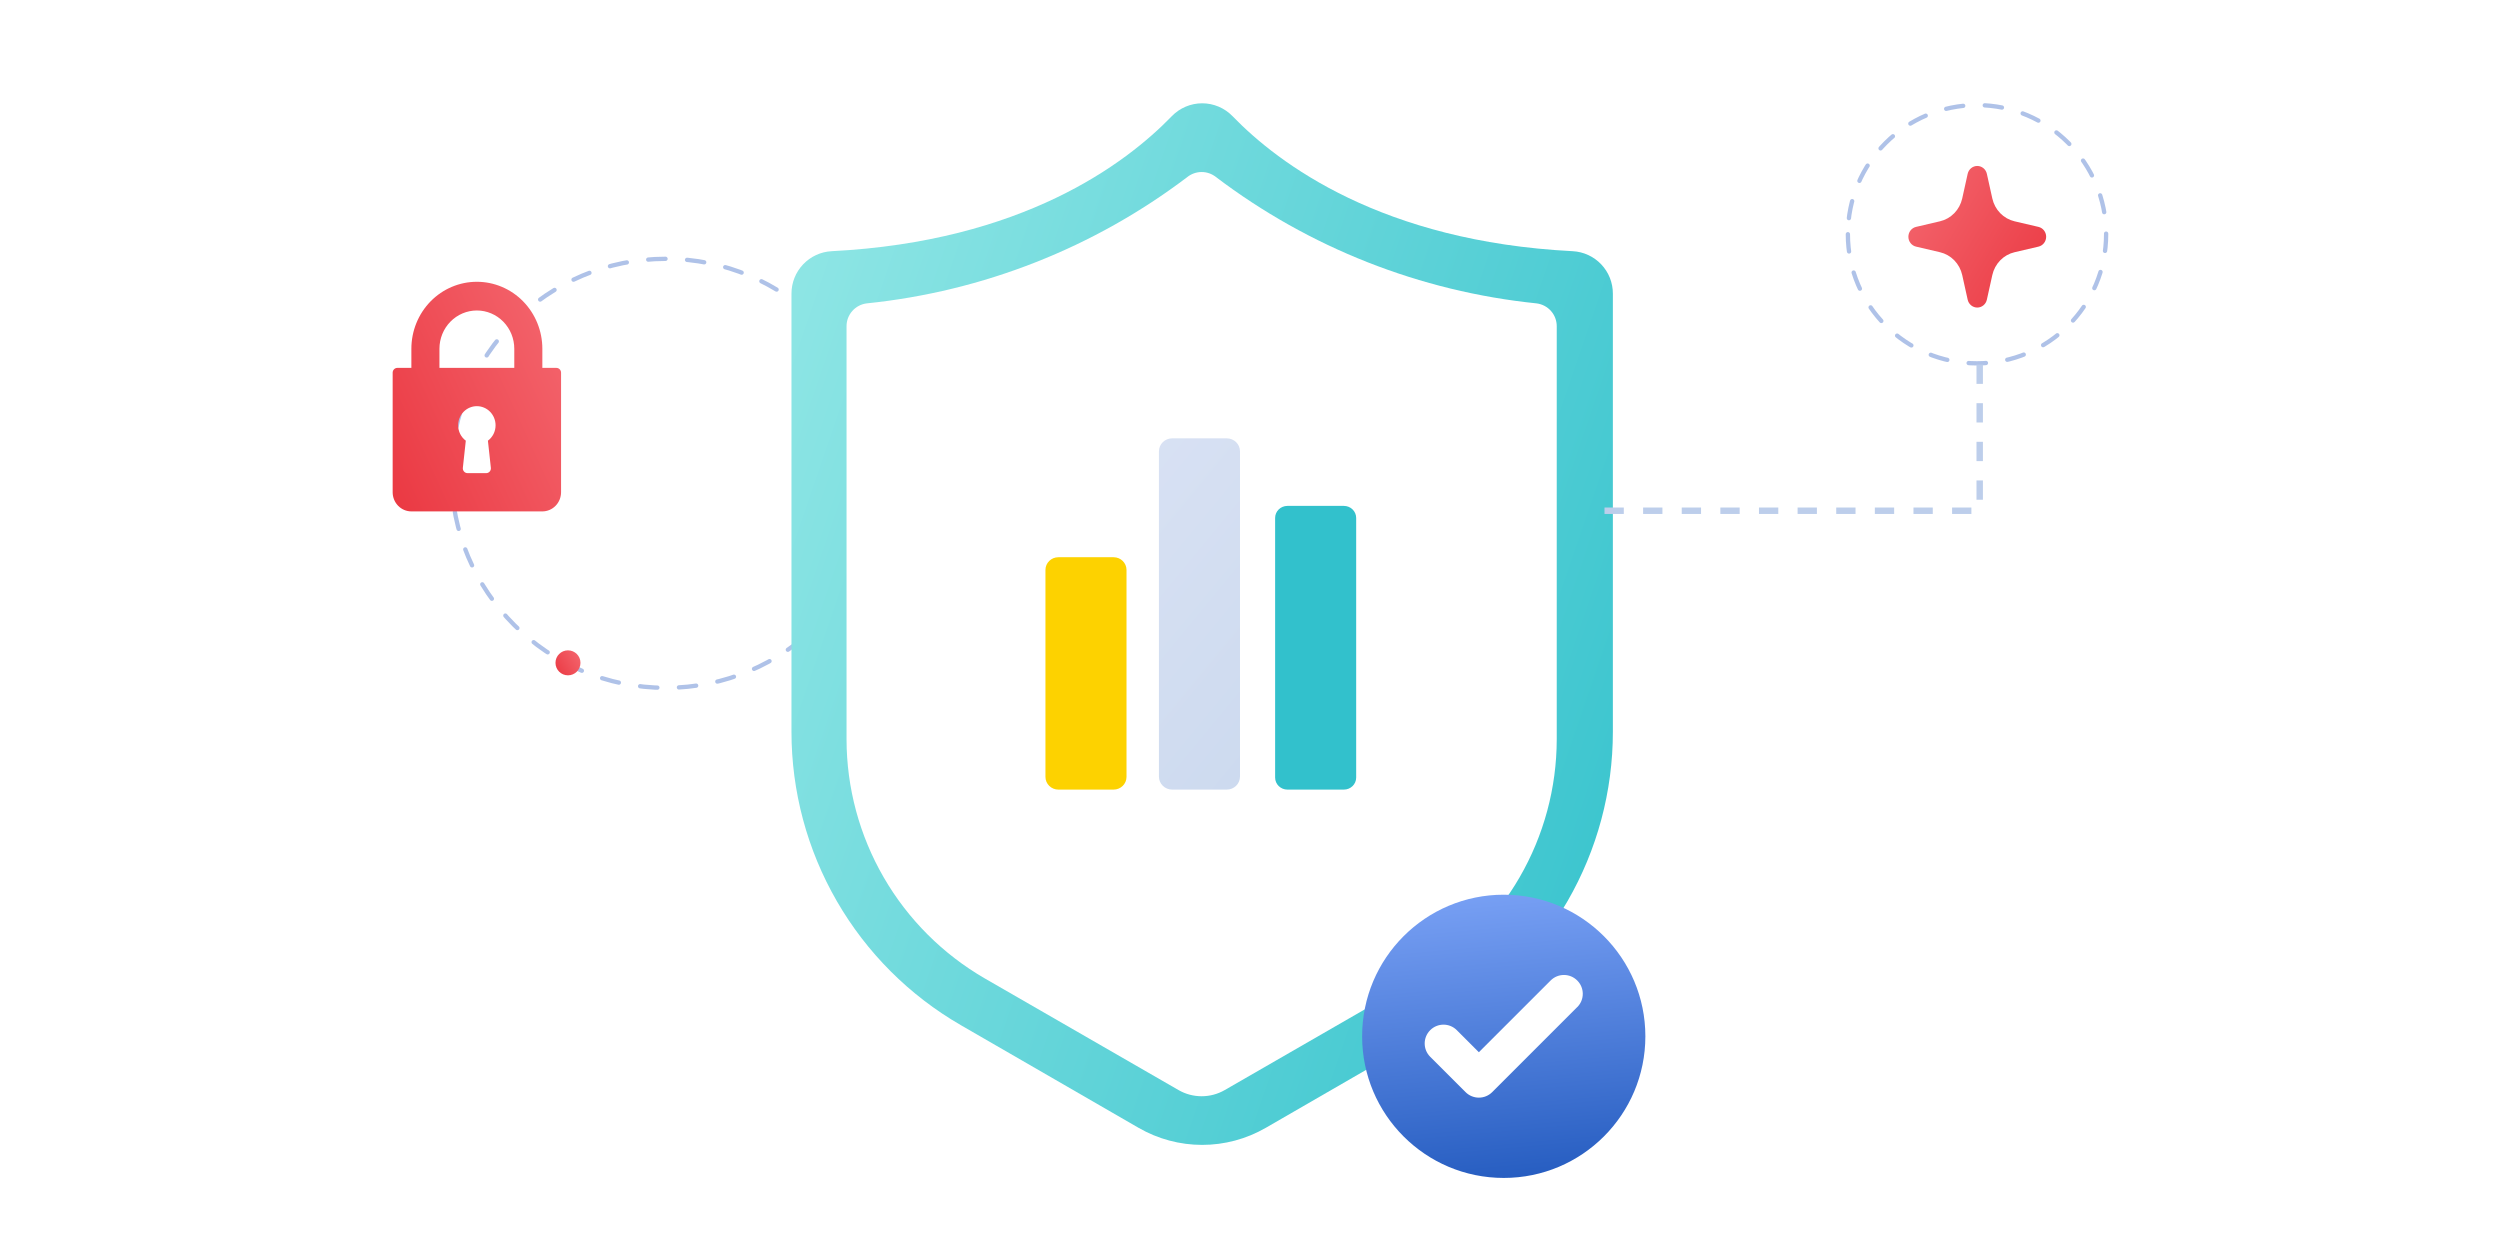 <svg width="457" height="230" viewBox="0 0 457 230" fill="none" xmlns="http://www.w3.org/2000/svg">
<ellipse cx="39.214" cy="39.212" rx="39.214" ry="39.212" transform="matrix(-1 0 0 1 160.936 47.312)" stroke="#AFC2E8" stroke-width="0.789" stroke-linecap="round" stroke-dasharray="3.16 3.95"/>
<path d="M72.633 67.25H75.199V63.752C75.199 60.505 76.46 57.391 78.705 55.095C80.95 52.799 83.995 51.51 87.17 51.51C90.345 51.51 93.389 52.799 95.634 55.095C97.879 57.391 99.141 60.505 99.141 63.752V67.25H101.706C101.933 67.25 102.151 67.342 102.311 67.506C102.471 67.67 102.562 67.893 102.562 68.125V89.987C102.561 90.914 102.2 91.803 101.559 92.459C100.917 93.115 100.048 93.484 99.141 93.485H75.199C74.292 93.484 73.422 93.115 72.781 92.459C72.139 91.803 71.779 90.914 71.778 89.987V68.125C71.778 67.893 71.868 67.67 72.028 67.506C72.189 67.342 72.406 67.25 72.633 67.25ZM85.149 80.557L84.609 85.518C84.596 85.64 84.609 85.764 84.645 85.881C84.682 85.998 84.743 86.106 84.823 86.197C84.903 86.289 85.001 86.362 85.111 86.412C85.22 86.463 85.339 86.489 85.459 86.489H88.88C89 86.489 89.119 86.463 89.229 86.412C89.338 86.362 89.437 86.289 89.517 86.197C89.597 86.106 89.657 85.998 89.694 85.881C89.731 85.764 89.743 85.64 89.73 85.518L89.191 80.557C89.625 80.235 89.979 79.812 90.222 79.323C90.466 78.834 90.592 78.293 90.59 77.744C90.59 76.817 90.23 75.927 89.588 75.271C88.947 74.615 88.077 74.246 87.17 74.246C86.263 74.246 85.393 74.615 84.751 75.271C84.11 75.927 83.749 76.817 83.749 77.744C83.748 78.293 83.874 78.834 84.117 79.323C84.361 79.812 84.714 80.235 85.149 80.557ZM80.33 67.25H94.011V63.752C94.011 61.897 93.29 60.118 92.007 58.806C90.725 57.494 88.984 56.756 87.17 56.756C85.356 56.756 83.616 57.494 82.333 58.806C81.05 60.118 80.33 61.897 80.33 63.752V67.25Z" fill="url(#paint0_linear_5560_1500)"/>
<path d="M151.798 66.347C154.321 66.347 156.367 64.302 156.367 61.778C156.367 59.255 154.321 57.21 151.798 57.21C149.275 57.21 147.229 59.255 147.229 61.778C147.229 64.302 149.275 66.347 151.798 66.347Z" fill="#FDD200"/>
<path d="M103.827 123.451C102.565 123.451 101.543 122.429 101.543 121.167C101.543 119.906 102.565 118.883 103.827 118.883C105.089 118.883 106.111 119.906 106.111 121.167C106.111 122.429 105.089 123.451 103.827 123.451Z" fill="url(#paint1_linear_5560_1500)"/>
<circle cx="23.604" cy="23.604" r="23.604" transform="matrix(-1 0 0 1 385 19.213)" stroke="#AFC2E8" stroke-width="0.789" stroke-linecap="round" stroke-dasharray="3.16 3.95"/>
<g filter="url(#filter0_d_5560_1500)">
<path d="M230.582 199.07L263.086 180.295C272.499 174.861 280.315 167.045 285.749 157.632C291.183 148.219 294.044 137.542 294.044 126.673V46.567C294.047 44.579 293.286 42.666 291.919 41.223C290.552 39.78 288.683 38.916 286.698 38.812C251.862 37.036 232.949 22.853 224.504 14.118C223.785 13.378 222.924 12.79 221.973 12.388C221.022 11.986 220 11.778 218.968 11.778C217.935 11.778 216.913 11.986 215.962 12.388C215.011 12.79 214.151 13.378 213.431 14.118C204.987 22.853 186.086 37.04 151.238 38.812C149.253 38.916 147.384 39.78 146.017 41.223C144.65 42.666 143.889 44.579 143.892 46.567V126.673C143.892 137.542 146.754 148.219 152.189 157.632C157.624 167.045 165.44 174.861 174.854 180.295L207.358 199.07C210.888 201.108 214.892 202.181 218.968 202.181C223.044 202.181 227.048 201.108 230.578 199.07H230.582Z" fill="url(#paint2_linear_5560_1500)"/>
</g>
<g filter="url(#filter1_d_5560_1500)">
<path d="M218.869 193.289C217.389 193.288 215.936 192.9 214.654 192.163L179.25 171.762C171.57 167.322 165.192 160.949 160.754 153.28C156.316 145.612 153.973 136.915 153.959 128.06V52.524C153.957 51.502 154.329 50.515 155.005 49.747C155.681 48.98 156.615 48.485 157.631 48.355C178.934 46.171 199.222 38.176 216.268 25.245C217.009 24.659 217.926 24.341 218.871 24.341C219.816 24.341 220.733 24.659 221.474 25.245C238.52 38.175 258.808 46.171 280.111 48.355C281.127 48.485 282.06 48.98 282.736 49.747C283.412 50.515 283.784 51.502 283.783 52.524V128.06C283.769 136.915 281.426 145.611 276.988 153.28C272.55 160.949 266.172 167.322 258.492 171.762L223.087 192.163C221.806 192.9 220.353 193.288 218.873 193.289H218.869Z" fill="white"/>
</g>
<g filter="url(#filter2_d_5560_1500)">
<path d="M202.775 137.234H192.681C191.377 137.234 190.319 136.195 190.319 134.912V97.079C190.319 95.796 191.377 94.757 192.681 94.757H202.775C204.08 94.757 205.137 95.796 205.137 97.079V134.912C205.137 136.195 204.08 137.234 202.775 137.234Z" fill="#FDD200"/>
</g>
<g filter="url(#filter3_d_5560_1500)">
<path d="M223.462 137.234H213.485C212.148 137.234 211.064 136.17 211.064 134.856V75.403C211.064 74.089 212.148 73.024 213.485 73.024H223.462C224.799 73.024 225.882 74.089 225.882 75.403V134.856C225.882 136.17 224.799 137.234 223.462 137.234Z" fill="url(#paint3_linear_5560_1500)"/>
</g>
<g filter="url(#filter4_d_5560_1500)">
<path d="M244.869 137.234H234.554C233.31 137.234 232.303 136.249 232.303 135.033L232.303 87.574C232.303 86.358 233.31 85.373 234.554 85.373H244.869C246.113 85.373 247.12 86.358 247.12 87.574L247.12 135.035C247.12 136.249 246.113 137.234 244.869 137.234Z" fill="#32C1CC"/>
</g>
<path d="M293.301 93.364H361.89V66.484" stroke="#BDCEEB" stroke-width="1.177" stroke-dasharray="3.53 3.53"/>
<g filter="url(#filter5_d_5560_1500)">
<path d="M274.096 156.446C259.797 156.446 248.208 168.035 248.208 182.334C248.208 196.633 259.797 208.222 274.096 208.222C288.395 208.222 299.984 196.633 299.984 182.334C299.984 168.035 288.39 156.446 274.096 156.446Z" fill="url(#paint4_linear_5560_1500)"/>
<path d="M287.528 176.99L271.978 192.54C271.331 193.188 270.458 193.544 269.547 193.544C268.636 193.544 267.759 193.182 267.117 192.535L260.653 186.076C259.308 184.732 259.308 182.554 260.653 181.209C261.997 179.865 264.175 179.865 265.514 181.209L269.547 185.242L282.667 172.128C284.011 170.784 286.19 170.784 287.528 172.128C288.873 173.467 288.884 175.64 287.545 176.984C287.545 176.99 287.539 176.995 287.528 176.99Z" fill="white"/>
</g>
<path fill-rule="evenodd" clip-rule="evenodd" d="M361.444 30.336C361.852 30.336 362.247 30.478 362.566 30.74C362.885 31.001 363.108 31.366 363.198 31.775L364.194 36.274C364.42 37.294 364.921 38.227 365.64 38.967C366.36 39.706 367.268 40.221 368.26 40.453L372.638 41.477C373.036 41.57 373.391 41.799 373.645 42.126C373.899 42.454 374.038 42.86 374.038 43.279C374.038 43.698 373.899 44.105 373.645 44.432C373.391 44.76 373.036 44.989 372.638 45.082L368.26 46.106C367.268 46.338 366.36 46.853 365.64 47.592C364.921 48.332 364.42 49.265 364.194 50.285L363.198 54.783C363.108 55.192 362.885 55.557 362.566 55.818C362.247 56.079 361.852 56.222 361.444 56.222C361.036 56.222 360.641 56.079 360.322 55.818C360.003 55.557 359.781 55.192 359.69 54.783L358.694 50.285C358.469 49.265 357.967 48.332 357.248 47.592C356.528 46.853 355.62 46.338 354.628 46.106L350.251 45.082C349.853 44.989 349.498 44.76 349.244 44.432C348.99 44.105 348.852 43.698 348.852 43.279C348.852 42.86 348.99 42.454 349.244 42.126C349.498 41.799 349.853 41.57 350.251 41.477L354.628 40.453C355.62 40.221 356.528 39.706 357.248 38.967C357.967 38.227 358.469 37.294 358.694 36.274L359.69 31.776C359.78 31.367 360.003 31.002 360.322 30.74C360.641 30.479 361.036 30.336 361.444 30.336Z" fill="url(#paint5_linear_5560_1500)"/>
<defs>
<filter id="filter0_d_5560_1500" x="130.471" y="4.673" width="178.573" height="218.824" filterUnits="userSpaceOnUse" color-interpolation-filters="sRGB">
<feFlood flood-opacity="0" result="BackgroundImageFix"/>
<feColorMatrix in="SourceAlpha" type="matrix" values="0 0 0 0 0 0 0 0 0 0 0 0 0 0 0 0 0 0 127 0" result="hardAlpha"/>
<feOffset dx="0.789" dy="7.105"/>
<feGaussianBlur stdDeviation="7.105"/>
<feColorMatrix type="matrix" values="0 0 0 0 0.027 0 0 0 0 0.331 0 0 0 0 0.921 0 0 0 0.12 0"/>
<feBlend mode="normal" in2="BackgroundImageFix" result="effect1_dropShadow_5560_1500"/>
<feBlend mode="normal" in="SourceGraphic" in2="effect1_dropShadow_5560_1500" result="shape"/>
</filter>
<filter id="filter1_d_5560_1500" x="140.538" y="17.235" width="158.244" height="197.37" filterUnits="userSpaceOnUse" color-interpolation-filters="sRGB">
<feFlood flood-opacity="0" result="BackgroundImageFix"/>
<feColorMatrix in="SourceAlpha" type="matrix" values="0 0 0 0 0 0 0 0 0 0 0 0 0 0 0 0 0 0 127 0" result="hardAlpha"/>
<feOffset dx="0.789" dy="7.105"/>
<feGaussianBlur stdDeviation="7.105"/>
<feColorMatrix type="matrix" values="0 0 0 0 0.027 0 0 0 0 0.331 0 0 0 0 0.921 0 0 0 0.12 0"/>
<feBlend mode="normal" in2="BackgroundImageFix" result="effect1_dropShadow_5560_1500"/>
<feBlend mode="normal" in="SourceGraphic" in2="effect1_dropShadow_5560_1500" result="shape"/>
</filter>
<filter id="filter2_d_5560_1500" x="176.898" y="87.652" width="43.238" height="70.898" filterUnits="userSpaceOnUse" color-interpolation-filters="sRGB">
<feFlood flood-opacity="0" result="BackgroundImageFix"/>
<feColorMatrix in="SourceAlpha" type="matrix" values="0 0 0 0 0 0 0 0 0 0 0 0 0 0 0 0 0 0 127 0" result="hardAlpha"/>
<feOffset dx="0.789" dy="7.105"/>
<feGaussianBlur stdDeviation="7.105"/>
<feColorMatrix type="matrix" values="0 0 0 0 0.027 0 0 0 0 0.331 0 0 0 0 0.921 0 0 0 0.12 0"/>
<feBlend mode="normal" in2="BackgroundImageFix" result="effect1_dropShadow_5560_1500"/>
<feBlend mode="normal" in="SourceGraphic" in2="effect1_dropShadow_5560_1500" result="shape"/>
</filter>
<filter id="filter3_d_5560_1500" x="197.643" y="65.919" width="43.238" height="92.631" filterUnits="userSpaceOnUse" color-interpolation-filters="sRGB">
<feFlood flood-opacity="0" result="BackgroundImageFix"/>
<feColorMatrix in="SourceAlpha" type="matrix" values="0 0 0 0 0 0 0 0 0 0 0 0 0 0 0 0 0 0 127 0" result="hardAlpha"/>
<feOffset dx="0.789" dy="7.105"/>
<feGaussianBlur stdDeviation="7.105"/>
<feColorMatrix type="matrix" values="0 0 0 0 0.027 0 0 0 0 0.331 0 0 0 0 0.921 0 0 0 0.12 0"/>
<feBlend mode="normal" in2="BackgroundImageFix" result="effect1_dropShadow_5560_1500"/>
<feBlend mode="normal" in="SourceGraphic" in2="effect1_dropShadow_5560_1500" result="shape"/>
</filter>
<filter id="filter4_d_5560_1500" x="218.882" y="78.267" width="43.238" height="80.283" filterUnits="userSpaceOnUse" color-interpolation-filters="sRGB">
<feFlood flood-opacity="0" result="BackgroundImageFix"/>
<feColorMatrix in="SourceAlpha" type="matrix" values="0 0 0 0 0 0 0 0 0 0 0 0 0 0 0 0 0 0 127 0" result="hardAlpha"/>
<feOffset dx="0.789" dy="7.105"/>
<feGaussianBlur stdDeviation="7.105"/>
<feColorMatrix type="matrix" values="0 0 0 0 0.027 0 0 0 0 0.331 0 0 0 0 0.921 0 0 0 0.12 0"/>
<feBlend mode="normal" in2="BackgroundImageFix" result="effect1_dropShadow_5560_1500"/>
<feBlend mode="normal" in="SourceGraphic" in2="effect1_dropShadow_5560_1500" result="shape"/>
</filter>
<filter id="filter5_d_5560_1500" x="234.787" y="149.341" width="80.197" height="80.197" filterUnits="userSpaceOnUse" color-interpolation-filters="sRGB">
<feFlood flood-opacity="0" result="BackgroundImageFix"/>
<feColorMatrix in="SourceAlpha" type="matrix" values="0 0 0 0 0 0 0 0 0 0 0 0 0 0 0 0 0 0 127 0" result="hardAlpha"/>
<feOffset dx="0.789" dy="7.105"/>
<feGaussianBlur stdDeviation="7.105"/>
<feColorMatrix type="matrix" values="0 0 0 0 0.027 0 0 0 0 0.331 0 0 0 0 0.921 0 0 0 0.12 0"/>
<feBlend mode="normal" in2="BackgroundImageFix" result="effect1_dropShadow_5560_1500"/>
<feBlend mode="normal" in="SourceGraphic" in2="effect1_dropShadow_5560_1500" result="shape"/>
</filter>
<linearGradient id="paint0_linear_5560_1500" x1="62.517" y1="106.677" x2="119.402" y2="80.641" gradientUnits="userSpaceOnUse">
<stop offset="0.05" stop-color="#E82D37"/>
<stop offset="1" stop-color="#F56B73"/>
</linearGradient>
<linearGradient id="paint1_linear_5560_1500" x1="100.168" y1="124.887" x2="107.517" y2="120.301" gradientUnits="userSpaceOnUse">
<stop offset="0.05" stop-color="#E82D37"/>
<stop offset="1" stop-color="#F56B73"/>
</linearGradient>
<linearGradient id="paint2_linear_5560_1500" x1="101.273" y1="-31.714" x2="349.609" y2="53.301" gradientUnits="userSpaceOnUse">
<stop offset="0.05" stop-color="#A6EFEB"/>
<stop offset="1" stop-color="#32C1CC"/>
</linearGradient>
<linearGradient id="paint3_linear_5560_1500" x1="145.954" y1="47.431" x2="254.521" y2="136.852" gradientUnits="userSpaceOnUse">
<stop stop-color="#E6EAF9"/>
<stop offset="1" stop-color="#C8D7ED"/>
</linearGradient>
<linearGradient id="paint4_linear_5560_1500" x1="271.822" y1="144.712" x2="278.973" y2="223.478" gradientUnits="userSpaceOnUse">
<stop stop-color="#89AEFF"/>
<stop offset="1" stop-color="#0F4AB2"/>
</linearGradient>
<linearGradient id="paint5_linear_5560_1500" x1="381.615" y1="64.357" x2="340.488" y2="39.384" gradientUnits="userSpaceOnUse">
<stop offset="0.05" stop-color="#E82D37"/>
<stop offset="1" stop-color="#F56B73"/>
</linearGradient>
</defs>
</svg>
